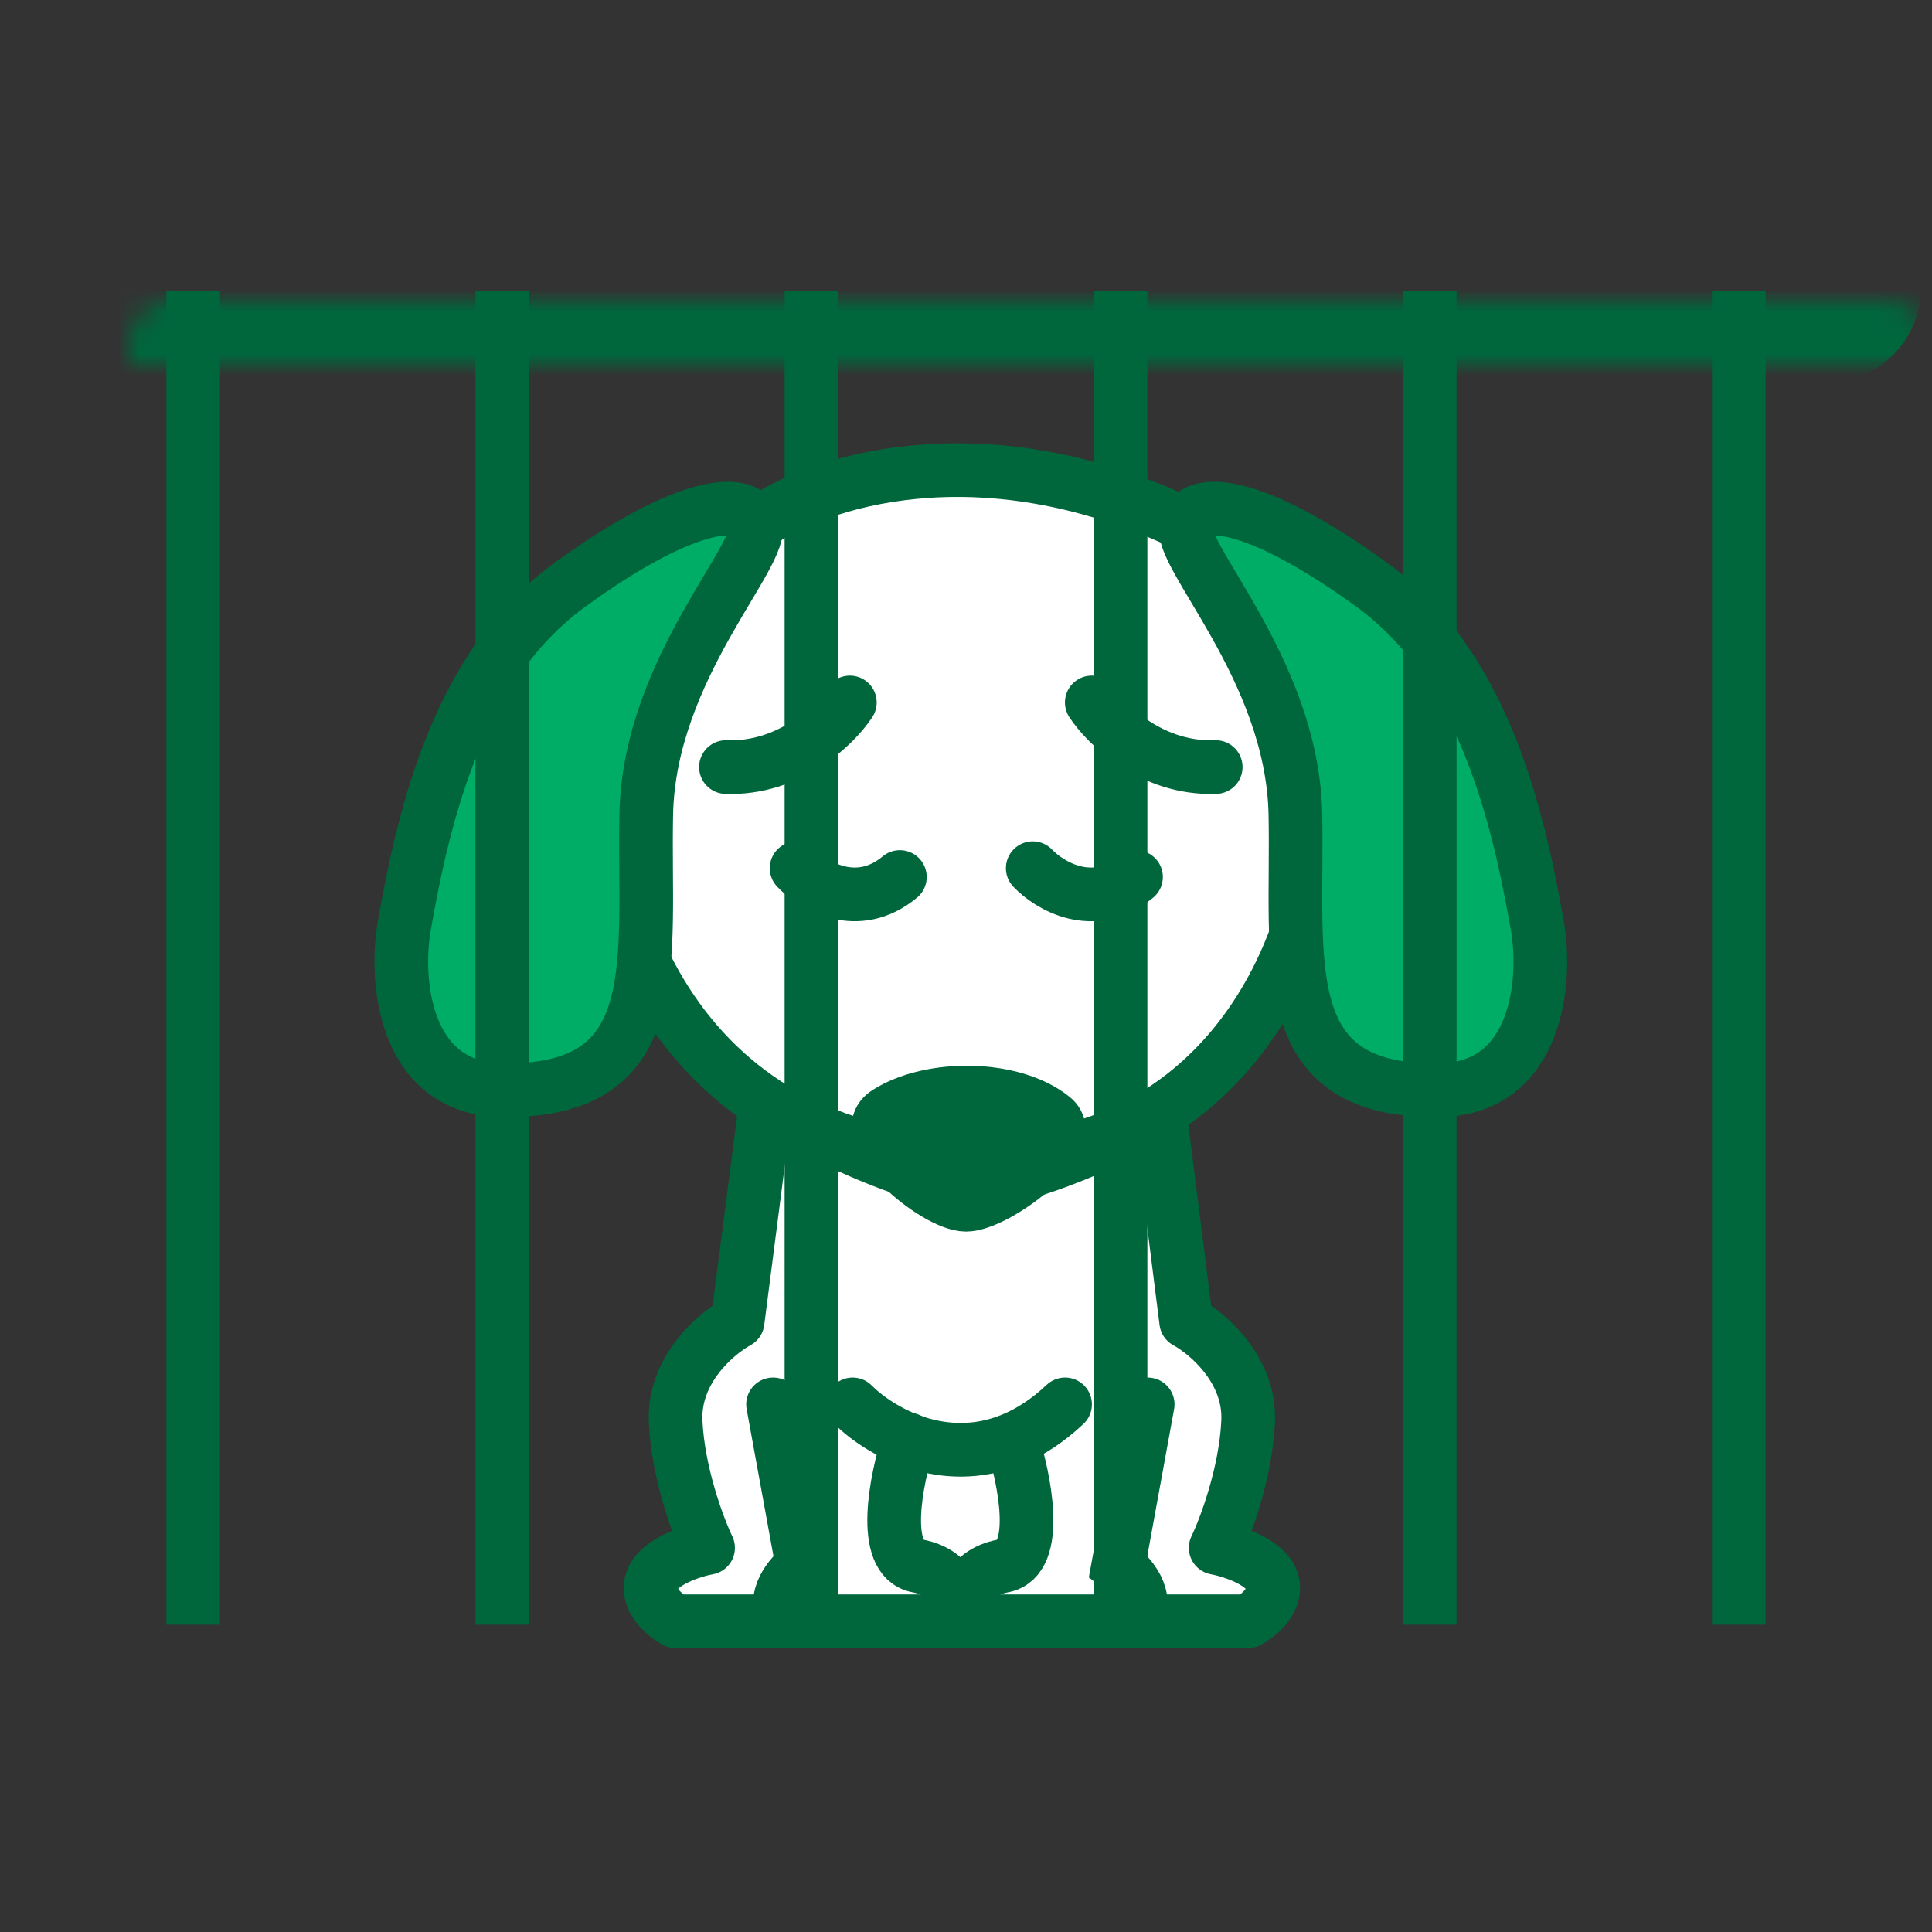 <svg width="90" height="90" viewBox="0 0 90 90" fill="none" xmlns="http://www.w3.org/2000/svg">
<rect x="0" y="0" width="90" height="90" fill="#333333" stroke="none"/>
<path d="M55.257 61.569L54.042 51.942C54.042 51.942 48.267 55.078 45.117 55.078C41.967 55.078 35.667 51.444 35.667 51.444L34.36 61.569C33.352 62.117 31.363 63.813 31.473 66.221C31.583 68.629 32.527 71.147 32.985 72.105C32.252 72.241 30.703 72.734 30.374 73.61C30.044 74.485 30.969 75.251 31.473 75.525H44.806L45.117 75.525H58.143C58.647 75.251 59.573 74.485 59.243 73.609C58.913 72.734 57.364 72.241 56.631 72.104C57.09 71.147 58.033 68.629 58.143 66.221C58.253 63.813 56.265 62.116 55.257 61.569Z" fill="white" stroke="#00663C" stroke-width="2.5" stroke-linecap="round" stroke-linejoin="round"/>
<path d="M55.115 24.377C45.548 19.89 37.933 22.507 35.322 24.377L28.315 33.129C26.915 39.574 30.099 52.778 43.539 54.032C56.979 55.286 61.39 43.755 61.39 38.355C62.458 35.133 61.856 28.664 55.115 24.377Z" fill="white" stroke="#00663C" stroke-width="2.5" stroke-linecap="round"/>
<path d="M39.719 65.422C40.996 66.693 43.936 68.37 47.135 67.064M49.615 65.422C48.787 66.202 47.953 66.73 47.135 67.064M44.942 75.41C44.805 74.726 44.969 73.275 46.729 72.947C48.488 72.619 47.733 68.888 47.135 67.064M53.464 65.422L52.09 72.947C52.639 73.358 53.574 74.425 52.914 75.41" stroke="#00663C" stroke-width="2.5" stroke-linecap="round"/>
<path d="M44.533 75.41C44.67 74.726 44.505 73.275 42.746 72.947C40.986 72.619 41.742 68.888 42.34 67.064M36.011 65.422L37.385 72.947C36.835 73.358 35.901 74.425 36.56 75.41" stroke="#00663C" stroke-width="2.5" stroke-linecap="round"/>
<path d="M48.109 40.444C48.888 41.265 50.941 42.497 52.92 40.855" stroke="#00663C" stroke-width="2.5" stroke-linecap="round"/>
<path d="M37.109 40.444C37.888 41.265 39.941 42.497 41.92 40.855" stroke="#00663C" stroke-width="2.5" stroke-linecap="round"/>
<path d="M63.918 27.25C69.003 30.945 70.653 37.649 71.615 43.122C72.072 45.721 71.615 50.704 67.079 50.783C59.244 50.92 60.481 44.763 60.344 37.922C60.206 31.081 54.708 25.745 55.258 24.377C55.808 23.009 58.832 23.556 63.918 27.25Z" fill="#00AD66"/>
<path d="M50.859 32.723C51.547 33.772 53.663 35.843 56.633 35.733M71.615 43.122C70.653 37.649 69.003 30.945 63.918 27.25C58.832 23.556 55.808 23.009 55.258 24.377C54.708 25.745 60.206 31.081 60.344 37.922C60.481 44.763 59.244 50.92 67.079 50.783C71.615 50.704 72.072 45.721 71.615 43.122Z" stroke="#00663C" stroke-width="2.5" stroke-linecap="round"/>
<path d="M41.303 51.842C39.691 52.882 43.569 56.122 45 56.122C46.431 56.122 50.366 53.15 49.054 52.08C47.185 50.555 43.33 50.534 41.303 51.842Z" fill="#00663C" stroke="#00663C" stroke-width="2.5" stroke-linecap="round"/>
<path d="M26.532 27.25C21.446 30.945 19.796 37.649 18.834 43.122C18.377 45.721 18.834 50.704 23.37 50.783C31.205 50.92 29.968 44.763 30.105 37.922C30.243 31.081 35.741 25.745 35.191 24.377C34.642 23.009 31.617 23.556 26.532 27.25Z" fill="#00AD66"/>
<path d="M39.59 32.723C38.903 33.772 36.786 35.843 33.817 35.733M18.834 43.122C19.796 37.649 21.446 30.945 26.532 27.25C31.617 23.556 34.642 23.009 35.191 24.377C35.741 25.745 30.243 31.081 30.105 37.922C29.968 44.763 31.205 50.92 23.37 50.783C18.834 50.704 18.377 45.721 18.834 43.122Z" stroke="#00663C" stroke-width="2.5" stroke-linecap="round"/>
<mask id="path-12-inside-1_18573_227056" fill="white">
<rect x="3" y="7" width="84" height="8.361" rx="2"/>
</mask>
<rect x="3" y="7" width="84" height="8.361" rx="2" fill="#A6E8CD" stroke="#00663C" stroke-width="5" mask="url(#path-12-inside-1_18573_227056)"/>
<mask id="path-13-inside-2_18573_227056" fill="white">
<rect x="3" y="74.639" width="84" height="8.361" rx="2"/>
</mask>
<rect x="3" y="74.639" width="84" height="8.361" rx="2" fill="#A6E8CD" stroke="#00663C" stroke-width="5" mask="url(#path-13-inside-2_18573_227056)"/>
<path d="M81 75.686V13.569" stroke="#00663C" stroke-width="2.5"/>
<path d="M66.602 75.686V13.569" stroke="#00663C" stroke-width="2.5"/>
<path d="M52.199 75.686V13.569" stroke="#00663C" stroke-width="2.5"/>
<path d="M37.801 75.686V13.569" stroke="#00663C" stroke-width="2.5"/>
<path d="M23.398 75.686V13.569" stroke="#00663C" stroke-width="2.5"/>
<path d="M9 75.686V13.569" stroke="#00663C" stroke-width="2.5"/>
</svg>
